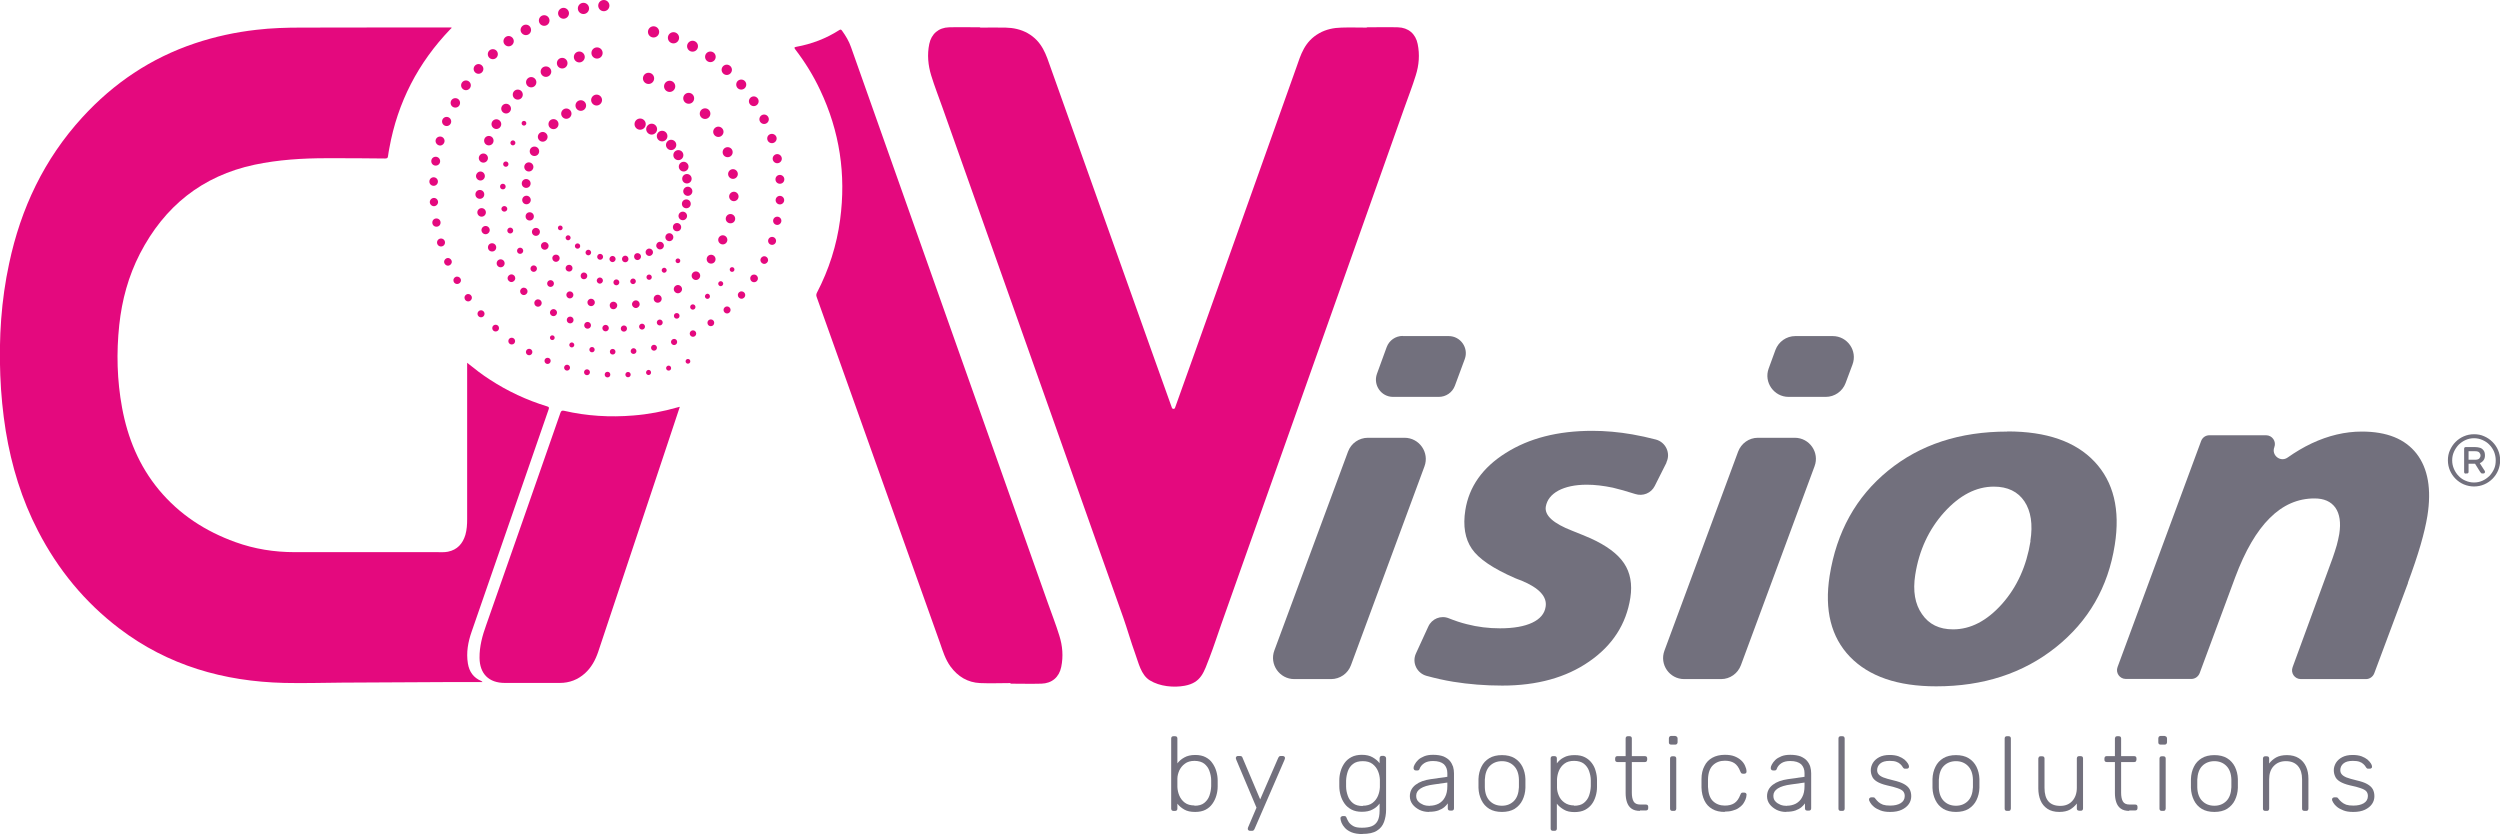 <svg xmlns="http://www.w3.org/2000/svg" id="Camada_2" viewBox="0 0 169.38 56.51"><defs><style>      .cls-1 {        fill: #72707d;      }      .cls-2 {        fill-rule: evenodd;      }      .cls-2, .cls-3 {        fill: #e4097e;      }    </style></defs><g id="Camada_1-2" data-name="Camada_1"><g><path class="cls-3" d="M31.65,24.58c.52.42,1.01.8,1.54,1.14,1.21.79,2.5,1.39,3.87,1.81.13.04.16.07.11.21-1.74,5.02-3.48,10.04-5.22,15.07-.24.69-.37,1.4-.25,2.14.09.56.38.97.91,1.19.02,0,.03.02.08.07-.66,0-1.28,0-1.9,0-2.54.01-5.08.02-7.62.04-1.3.01-2.61.05-3.91.02-4.1-.1-7.88-1.18-11.18-3.69-2.34-1.78-4.15-3.99-5.5-6.6-1.11-2.14-1.8-4.41-2.19-6.78-.2-1.25-.32-2.5-.37-3.76-.1-2.55.06-5.09.6-7.59.79-3.73,2.37-7.07,4.96-9.9,2.12-2.32,4.65-4.02,7.64-5.02,1.35-.45,2.73-.75,4.15-.91,1.01-.12,2.03-.15,3.05-.15,2.34,0,4.67,0,7-.01,1.05,0,2.11,0,3.17,0,.02.06-.05.08-.08.12-2.18,2.27-3.57,4.95-4.13,8.05-.03.18-.07.36-.09.54-.01.14-.07.17-.2.17-1.32-.01-2.63-.03-3.95-.02-1.64,0-3.27.1-4.89.44-3.56.76-6.11,2.82-7.77,6.03-.78,1.52-1.22,3.14-1.4,4.83-.2,1.88-.15,3.75.19,5.6.38,2.06,1.15,3.94,2.5,5.57,1.39,1.67,3.15,2.81,5.18,3.54,1.3.47,2.64.68,4.01.68,3.21,0,6.43,0,9.64,0,.25,0,.5.02.75-.03.63-.13,1-.54,1.18-1.14.1-.35.12-.71.12-1.07v-10.57Z"></path><path class="cls-3" d="M68.47,46.28c-.69,0-1.38.03-2.07,0-.84-.04-1.5-.44-2-1.12-.35-.48-.52-1.04-.71-1.59-2.28-6.39-4.55-12.77-6.83-19.16-.51-1.43-1.02-2.86-1.53-4.29-.04-.11-.03-.19.02-.29.81-1.56,1.34-3.21,1.57-4.95.41-3.06-.03-5.98-1.35-8.77-.46-.98-1.02-1.89-1.68-2.75-.09-.12-.1-.16.07-.19,1.04-.19,2.01-.56,2.9-1.13.09-.06.13-.04.19.04.25.35.47.71.61,1.12,1.96,5.54,3.92,11.07,5.88,16.61,2.48,7.01,4.97,14.02,7.45,21.03.26.74.55,1.47.78,2.22.22.69.28,1.41.13,2.13-.14.69-.63,1.11-1.34,1.13-.7.02-1.4,0-2.1,0v-.02Z"></path><path class="cls-3" d="M46.06,27.56c-.29.87-.57,1.72-.85,2.56-1.56,4.68-3.12,9.36-4.68,14.04-.19.56-.46,1.06-.9,1.46-.48.43-1.05.65-1.7.65-1.24,0-2.49,0-3.73,0-1.08,0-1.7-.62-1.71-1.7-.01-.77.19-1.5.45-2.22,1.68-4.79,3.36-9.58,5.03-14.38.05-.13.1-.17.24-.14,1.55.36,3.12.45,4.7.32,1.02-.08,2.01-.27,2.99-.55.04-.01.08-.02.16-.04"></path><path class="cls-1" d="M92.68,29.66h2.48c1,0,1.7,1,1.35,1.94l-4.98,13.47c-.21.57-.75.94-1.35.94h-2.49c-1,0-1.7-1-1.35-1.94l4.99-13.47c.21-.57.75-.94,1.35-.94"></path><path class="cls-1" d="M95.04,22.77h3.11c.81,0,1.37.81,1.09,1.56l-.67,1.81c-.17.45-.6.75-1.09.75h-3.1c-.8,0-1.36-.8-1.09-1.56l.66-1.81c.17-.46.6-.76,1.09-.76"></path><path class="cls-1" d="M112.91,31.34l-.8,1.59c-.24.48-.8.71-1.32.54-.59-.19-1.1-.33-1.52-.43-.63-.13-1.21-.2-1.76-.2-.8,0-1.44.14-1.93.4-.49.27-.77.63-.85,1.09-.09.59.5,1.13,1.79,1.63.53.21.94.38,1.24.51,1.08.49,1.84,1.05,2.27,1.69.43.64.57,1.42.43,2.34-.28,1.79-1.21,3.23-2.79,4.32-1.57,1.09-3.54,1.63-5.89,1.63-1.16,0-2.27-.09-3.32-.26-.62-.1-1.22-.24-1.81-.4-.65-.18-1-.89-.72-1.51l.84-1.83c.24-.53.85-.78,1.39-.56.4.16.81.3,1.22.4.73.19,1.48.28,2.25.28.92,0,1.65-.13,2.18-.38.53-.25.84-.61.91-1.08.11-.68-.43-1.27-1.63-1.77-.2-.07-.34-.13-.44-.17-1.49-.65-2.47-1.31-2.93-1.99-.46-.67-.61-1.55-.44-2.62.25-1.58,1.16-2.88,2.74-3.87,1.58-1,3.53-1.5,5.86-1.5.88,0,1.78.08,2.71.24.52.09,1.06.21,1.6.35.67.18,1.02.93.71,1.55"></path><path class="cls-1" d="M119.1,29.66h2.5c1,0,1.69,1,1.34,1.93l-4.99,13.48c-.21.56-.74.94-1.34.94h-2.5c-1,0-1.69-.99-1.34-1.93l4.99-13.48c.21-.56.74-.94,1.34-.94M121.65,22.77h2.52c1,0,1.69,1,1.34,1.93l-.47,1.26c-.21.56-.75.93-1.34.93h-2.52c-.99,0-1.69-.99-1.35-1.92l.46-1.26c.21-.56.74-.94,1.35-.94"></path><path class="cls-1" d="M136.01,29.23c2.64,0,4.61.68,5.9,2.05,1.29,1.37,1.75,3.25,1.37,5.64-.45,2.87-1.79,5.18-4,6.94-2.21,1.76-4.91,2.64-8.1,2.64-2.61,0-4.55-.67-5.84-2-1.28-1.33-1.74-3.16-1.38-5.48.47-2.98,1.79-5.36,3.96-7.13,2.17-1.77,4.86-2.65,8.08-2.65M137.56,36.66c.18-1.13.04-2.03-.4-2.69s-1.14-1-2.07-1c-1.2,0-2.32.58-3.37,1.74-1.04,1.16-1.7,2.57-1.96,4.24-.17,1.09-.02,1.98.46,2.66.47.69,1.17,1.03,2.1,1.03,1.19,0,2.29-.57,3.32-1.72,1.02-1.15,1.66-2.57,1.93-4.25"></path><path class="cls-1" d="M163.15,39.49l-2.29,6.13c-.09.23-.31.39-.56.39h-4.41c-.42,0-.71-.41-.56-.81l2.71-7.39c.11-.31.2-.6.28-.87.07-.27.13-.52.17-.76.12-.77.03-1.36-.26-1.78-.3-.42-.77-.63-1.42-.63-1.13,0-2.14.44-3.03,1.33-.89.88-1.67,2.22-2.34,4.01l-2.41,6.5c-.09.23-.31.39-.56.39h-4.44c-.42,0-.71-.42-.56-.81l5.66-15.31c.09-.24.31-.39.56-.39h3.84c.42,0,.71.42.56.81-.21.55.42,1.04.9.7.54-.38,1.08-.7,1.63-.96,1.13-.53,2.26-.8,3.4-.8,1.7,0,2.93.5,3.71,1.5.77,1,1.02,2.4.73,4.22-.09.55-.24,1.2-.46,1.96-.22.76-.51,1.61-.86,2.56"></path><path class="cls-3" d="M96.05,2.98c-.14-.69-.63-1.11-1.34-1.13-.7-.02-1.41,0-2.11,0v.02c-.57,0-1.14-.02-1.71,0-.53.01-1.05.12-1.51.38-1.01.57-1.25,1.47-1.56,2.35-2.28,6.4-4.56,12.8-6.84,19.2-.46,1.28-.91,2.56-1.37,3.83-.03.1-.17.1-.21,0-.46-1.28-.91-2.56-1.37-3.83-2.28-6.4-4.56-12.8-6.84-19.2-.31-.87-.56-1.78-1.56-2.35-.46-.26-.98-.37-1.51-.38-.57-.01-1.14,0-1.71,0v-.02c-.7,0-1.41-.02-2.11,0-.71.02-1.2.45-1.34,1.13-.15.72-.08,1.44.13,2.13.23.75.52,1.48.78,2.22,2.49,7.02,4.98,14.05,7.47,21.07,1.06,3,2.13,6.01,3.19,9.01.52,1.48,1.05,2.97,1.58,4.45.28.8.51,1.62.8,2.42.23.62.39,1.45,1,1.82.67.41,1.61.5,2.36.36,1.13-.21,1.3-.94,1.68-1.91.29-.75.53-1.51.8-2.27.55-1.55,1.1-3.11,1.65-4.66,1.09-3.07,2.18-6.15,3.27-9.22,2.49-7.02,4.98-14.05,7.47-21.07.26-.74.55-1.47.78-2.22.22-.69.28-1.41.13-2.13"></path><path class="cls-2" d="M43.94,4.93c.21,0,.38.17.38.38s-.17.38-.38.38-.38-.17-.38-.38.17-.38.38-.38M45.93,17.51c.09,0,.16.07.16.16s-.07.16-.16.16-.16-.07-.16-.16.07-.16.16-.16M45,18.14c.09,0,.17.08.17.17s-.08.17-.17.17-.17-.08-.17-.17.08-.17.17-.17M43.98,18.6c.1,0,.18.08.18.18s-.08.18-.18.18-.18-.08-.18-.18.08-.18.18-.18M42.89,18.87c.11,0,.19.09.19.19s-.09.19-.19.19-.19-.09-.19-.19.09-.19.19-.19M41.76,18.93c.11,0,.2.09.2.2s-.09.2-.2.2-.2-.09-.2-.2.09-.2.2-.2M40.64,18.8c.12,0,.21.1.21.21s-.1.21-.21.21-.21-.1-.21-.21.1-.21.21-.21M39.56,18.46c.12,0,.23.1.23.23s-.1.23-.23.23-.22-.1-.22-.23.1-.23.22-.23M38.56,17.94c.13,0,.23.1.23.23s-.1.23-.23.23-.24-.1-.24-.23.11-.23.24-.23M37.67,17.25c.14,0,.25.11.25.24s-.11.25-.25.25-.25-.11-.25-.25.11-.24.25-.24M36.91,16.4c.14,0,.26.12.26.26s-.11.26-.26.26-.26-.11-.26-.26.11-.26.26-.26M36.31,15.44c.15,0,.27.12.27.27s-.12.27-.27.27-.27-.12-.27-.27.12-.27.27-.27M35.89,14.38c.15,0,.28.12.28.28s-.12.28-.28.28-.28-.12-.28-.28.12-.28.28-.28M35.67,13.26c.16,0,.29.13.29.29s-.13.29-.29.29-.29-.13-.29-.29.13-.29.29-.29M35.65,12.13c.16,0,.3.13.3.3s-.13.3-.3.3-.3-.13-.3-.3.13-.3.3-.3M35.83,11c.17,0,.31.14.31.31s-.14.31-.31.31-.31-.14-.31-.31.14-.31.31-.31M36.21,9.93c.18,0,.32.14.32.32s-.14.32-.32.32-.32-.14-.32-.32.14-.32.32-.32M36.77,8.94c.18,0,.33.15.33.33s-.15.33-.33.33-.33-.15-.33-.33.15-.33.33-.33M37.5,8.07c.19,0,.34.15.34.34s-.15.34-.34.34-.34-.15-.34-.34.15-.34.34-.34M38.37,7.35c.19,0,.35.16.35.35s-.16.35-.35.35-.35-.16-.35-.35.16-.35.35-.35M39.35,6.79c.2,0,.36.16.36.36s-.16.36-.36.36-.36-.16-.36-.36.16-.36.36-.36M40.42,6.41c.21,0,.37.17.37.37s-.17.37-.37.37-.37-.17-.37-.37.17-.37.37-.37M37.96,15.28c.09,0,.16.07.16.16s-.07.16-.16.16-.16-.07-.16-.16.07-.16.16-.16M38.49,15.94c.1,0,.17.08.17.17s-.08.17-.17.17-.17-.08-.17-.17.08-.17.17-.17M39.13,16.49c.1,0,.18.08.18.18s-.08.18-.18.18-.18-.08-.18-.18.08-.18.18-.18M39.86,16.92c.11,0,.19.09.19.19s-.09.19-.19.19-.19-.09-.19-.19.09-.19.19-.19M40.66,17.2c.11,0,.2.09.2.2s-.09.2-.2.2-.2-.09-.2-.2.09-.2.2-.2M41.5,17.34c.12,0,.21.1.21.21s-.1.21-.21.21-.21-.1-.21-.21.1-.21.21-.21M42.36,17.32c.12,0,.22.1.22.23s-.1.22-.22.22-.22-.1-.22-.22.1-.23.22-.23M43.19,17.15c.13,0,.24.1.24.23s-.11.24-.24.24-.23-.1-.23-.24.1-.23.23-.23M43.99,16.84c.14,0,.25.11.25.25s-.11.25-.25.25-.25-.11-.25-.25.11-.25.25-.25M44.72,16.38c.14,0,.26.11.26.26s-.12.26-.26.26-.26-.12-.26-.26.11-.26.26-.26M45.35,15.8c.15,0,.27.12.27.27s-.12.27-.27.27-.27-.12-.27-.27.12-.27.27-.27M45.87,15.11c.15,0,.28.12.28.28s-.12.28-.28.28-.28-.12-.28-.28.12-.28.28-.28M46.26,14.34c.16,0,.29.13.29.29s-.13.29-.29.29-.29-.13-.29-.29.13-.29.29-.29M46.5,13.51c.17,0,.3.13.3.3s-.13.3-.3.3-.3-.13-.3-.3.13-.3.3-.3M46.6,12.65c.17,0,.31.14.31.31s-.14.31-.31.31-.31-.14-.31-.31.14-.31.31-.31M46.54,11.79c.18,0,.32.14.32.32s-.14.32-.32.32-.32-.14-.32-.32.14-.32.32-.32M46.32,10.96c.18,0,.33.15.33.33s-.15.33-.33.33-.33-.15-.33-.33.15-.33.33-.33M45.96,10.17c.19,0,.34.15.34.34s-.15.34-.34.34-.34-.15-.34-.34.15-.34.34-.34M45.47,9.47c.2,0,.35.16.35.35s-.16.35-.35.35-.35-.16-.35-.35.16-.35.35-.35M44.86,8.86c.2,0,.36.16.36.36s-.16.36-.36.36-.36-.16-.36-.36.16-.36.36-.36M44.15,8.38c.21,0,.37.17.37.37s-.17.37-.37.37-.37-.17-.37-.37.17-.37.37-.37M43.37,8.03c.21,0,.38.17.38.38s-.17.38-.38.38-.38-.17-.38-.38.17-.38.38-.38M46.61,24.32c.09,0,.16.07.16.16s-.07.16-.16.16-.16-.07-.16-.16.07-.16.16-.16M45.3,24.77c.09,0,.17.07.17.17s-.07.17-.17.17-.17-.08-.17-.17.08-.17.17-.17M43.94,25.06c.1,0,.17.08.17.18s-.08.17-.17.17-.17-.08-.17-.17.08-.18.17-.18M42.55,25.2c.1,0,.18.08.18.18s-.08.18-.18.18-.18-.08-.18-.18.08-.18.18-.18M41.16,25.19c.11,0,.19.08.19.19s-.08.19-.19.19-.19-.08-.19-.19.08-.19.19-.19M39.77,25.02c.11,0,.2.09.2.2s-.09.2-.2.2-.2-.09-.2-.2.09-.2.2-.2M38.42,24.71c.11,0,.2.09.2.2s-.09.2-.2.2-.2-.09-.2-.2.09-.2.2-.2M37.1,24.24c.12,0,.21.09.21.21s-.1.21-.21.21-.21-.09-.21-.21.09-.21.21-.21M35.85,23.63c.12,0,.22.1.22.22s-.1.22-.22.22-.22-.1-.22-.22.1-.22.22-.22M34.67,22.88c.12,0,.23.1.23.23s-.1.23-.23.23-.23-.1-.23-.23.1-.23.23-.23M33.58,22c.13,0,.23.1.23.23s-.1.23-.23.23-.23-.1-.23-.23.1-.23.23-.23M32.59,21.02c.13,0,.24.11.24.24s-.11.24-.24.24-.24-.11-.24-.24.11-.24.24-.24M31.72,19.92c.14,0,.25.11.25.25s-.11.25-.25.25-.25-.11-.25-.25.11-.25.25-.25M30.97,18.74c.14,0,.26.11.26.25s-.11.25-.26.25-.25-.11-.25-.25.11-.25.25-.25M30.35,17.48c.14,0,.26.12.26.26s-.12.26-.26.26-.26-.12-.26-.26.12-.26.26-.26M29.88,16.16c.15,0,.27.12.27.27s-.12.27-.27.27-.27-.12-.27-.27.12-.27.27-.27M29.57,14.8c.15,0,.28.12.28.28s-.12.28-.28.28-.28-.12-.28-.28.12-.28.28-.28M29.4,13.41c.16,0,.28.13.28.28s-.13.28-.28.28-.28-.13-.28-.28.13-.28.28-.28M29.38,12.01c.16,0,.29.13.29.29s-.13.29-.29.29-.29-.13-.29-.29.13-.29.29-.29M29.52,10.62c.16,0,.3.13.3.3s-.13.3-.3.3-.3-.13-.3-.3.13-.3.3-.3M29.82,9.25c.17,0,.3.14.3.3s-.14.31-.3.31-.31-.14-.31-.31.14-.3.31-.3M30.26,7.92c.17,0,.31.14.31.31s-.14.31-.31.31-.31-.14-.31-.31.14-.31.31-.31M30.85,6.65c.18,0,.32.14.32.32s-.14.32-.32.32-.32-.14-.32-.32.14-.32.32-.32M31.57,5.45c.18,0,.33.15.33.33s-.15.33-.33.33-.33-.15-.33-.33.15-.33.33-.33M32.42,4.34c.18,0,.33.15.33.33s-.15.33-.33.33-.33-.15-.33-.33.15-.33.33-.33M33.39,3.33c.19,0,.34.15.34.34s-.15.34-.34.34-.34-.15-.34-.34.15-.34.34-.34M34.46,2.44c.19,0,.35.16.35.35s-.16.35-.35.35-.35-.16-.35-.35.16-.35.35-.35M35.63,1.67c.2,0,.35.16.35.36s-.16.35-.35.35-.36-.16-.36-.35.16-.36.36-.36M36.87,1.03c.2,0,.36.16.36.36s-.16.36-.36.36-.36-.16-.36-.36.16-.36.36-.36M38.18.53c.2,0,.37.17.37.37s-.17.37-.37.37-.37-.17-.37-.37.17-.37.37-.37M39.53.19c.21,0,.38.17.38.38s-.17.38-.38.38-.38-.17-.38-.38.17-.38.38-.38M40.91,0c.21,0,.38.17.38.38s-.17.38-.38.38-.38-.17-.38-.38.17-.38.38-.38M37.42,22.72c.09,0,.16.07.16.16s-.07.16-.16.16-.16-.07-.16-.16.07-.16.16-.16M38.74,23.2c.09,0,.17.08.17.17s-.08.17-.17.17-.17-.08-.17-.17.08-.17.17-.17M40.11,23.51c.1,0,.18.08.18.18s-.08.18-.18.18-.18-.08-.18-.18.08-.18.18-.18M41.51,23.64c.1,0,.19.08.19.19s-.08.19-.19.19-.19-.08-.19-.19.08-.19.19-.19M42.92,23.59c.11,0,.2.09.2.2s-.09.19-.2.19-.19-.09-.19-.19.09-.2.19-.2M44.31,23.36c.11,0,.2.09.2.2s-.09.2-.2.2-.2-.09-.2-.2.09-.2.2-.2M45.67,22.96c.12,0,.21.09.21.21s-.1.21-.21.21-.21-.1-.21-.21.1-.21.21-.21M46.95,22.38c.12,0,.22.1.22.22s-.1.22-.22.22-.22-.1-.22-.22.1-.22.22-.22M48.16,21.64c.13,0,.23.1.23.23s-.1.23-.23.23-.23-.1-.23-.23.1-.23.23-.23M49.26,20.76c.13,0,.24.11.24.24s-.11.24-.24.24-.24-.11-.24-.24.11-.24.24-.24M50.24,19.74c.14,0,.25.11.25.25s-.11.25-.25.25-.25-.11-.25-.25.11-.25.25-.25M51.09,18.6c.14,0,.26.11.26.26s-.11.26-.26.26-.26-.11-.26-.26.11-.26.26-.26M51.78,17.36c.15,0,.26.12.26.26s-.12.26-.26.26-.26-.12-.26-.26.12-.26.26-.26M52.31,16.05c.15,0,.27.12.27.27s-.12.27-.27.27-.27-.12-.27-.27.12-.27.27-.27M52.66,14.68c.16,0,.28.13.28.28s-.13.28-.28.28-.28-.12-.28-.28.13-.28.28-.28M52.84,13.27c.16,0,.29.13.29.29s-.13.29-.29.29-.29-.13-.29-.29.13-.29.29-.29M52.84,11.85c.16,0,.3.13.3.3s-.13.3-.3.3-.3-.13-.3-.3.13-.3.3-.3M52.66,10.44c.17,0,.31.14.31.31s-.14.31-.31.31-.31-.14-.31-.31.14-.31.31-.31M52.3,9.07c.17,0,.32.14.32.31s-.14.32-.32.32-.32-.14-.32-.32.14-.31.32-.31M51.77,7.76c.18,0,.32.15.32.32s-.14.32-.32.32-.32-.15-.32-.32.14-.32.32-.32M51.07,6.53c.18,0,.33.15.33.33s-.15.33-.33.33-.33-.15-.33-.33.15-.33.33-.33M50.22,5.39c.19,0,.34.15.34.34s-.15.34-.34.34-.34-.15-.34-.34.15-.34.34-.34M49.24,4.38c.19,0,.35.16.35.35s-.16.35-.35.35-.35-.16-.35-.35.16-.35.35-.35M48.13,3.49c.2,0,.36.16.36.36s-.16.36-.36.36-.36-.16-.36-.36.16-.36.36-.36M46.92,2.76c.2,0,.37.16.37.37s-.16.37-.37.37-.37-.17-.37-.37.17-.37.37-.37M45.63,2.18c.21,0,.38.17.38.38s-.17.38-.38.38-.38-.17-.38-.38.17-.38.38-.38M44.28,1.78c.21,0,.38.17.38.38s-.17.38-.38.38-.38-.17-.38-.38.17-.38.38-.38M49.6,18.1c.09,0,.16.07.16.16s-.07.16-.16.16-.16-.07-.16-.16.07-.16.16-.16M48.83,19.05c.09,0,.17.08.17.17s-.08.17-.17.17-.17-.08-.17-.17.08-.17.17-.17M47.93,19.9c.1,0,.17.08.17.18s-.08.17-.17.17-.17-.08-.17-.17.08-.18.17-.18M46.94,20.62c.1,0,.18.08.18.18s-.08.18-.18.18-.18-.08-.18-.18.08-.18.18-.18M45.85,21.21c.11,0,.19.08.19.19s-.08.19-.19.19-.19-.08-.19-.19.08-.19.19-.19M44.7,21.65c.11,0,.2.09.2.2s-.09.2-.2.2-.2-.09-.2-.2.09-.2.2-.2M43.5,21.93c.11,0,.2.09.2.2s-.09.2-.2.2-.2-.09-.2-.2.09-.2.2-.2M42.27,22.05c.12,0,.21.09.21.21s-.09.21-.21.21-.21-.09-.21-.21.1-.21.21-.21M41.03,22.01c.12,0,.22.1.22.22s-.1.22-.22.22-.22-.1-.22-.22.1-.22.22-.22M39.81,21.81c.12,0,.23.1.23.23s-.1.23-.23.23-.23-.1-.23-.23.1-.23.23-.23M38.63,21.45c.13,0,.23.1.23.23s-.1.23-.23.23-.23-.1-.23-.23.1-.23.23-.23M37.5,20.94c.13,0,.24.11.24.24s-.11.24-.24.24-.24-.11-.24-.24.11-.24.24-.24M36.45,20.28c.14,0,.25.11.25.25s-.11.25-.25.25-.25-.11-.25-.25.11-.25.25-.25M35.49,19.49c.14,0,.25.11.25.25s-.11.25-.25.25-.25-.11-.25-.25.11-.25.25-.25M34.65,18.59c.15,0,.26.12.26.26s-.12.26-.26.26-.26-.12-.26-.26.12-.26.26-.26M33.92,17.57c.15,0,.27.12.27.27s-.12.27-.27.27-.27-.12-.27-.27.12-.27.27-.27M33.34,16.48c.15,0,.28.12.28.28s-.12.28-.28.28-.28-.12-.28-.28.12-.28.28-.28M32.9,15.31c.16,0,.28.13.28.28s-.13.28-.28.28-.28-.13-.28-.28.13-.28.28-.28M32.63,14.1c.16,0,.29.13.29.29s-.13.29-.29.29-.29-.13-.29-.29.13-.29.29-.29M32.51,12.87c.17,0,.3.13.3.3s-.13.3-.3.3-.3-.13-.3-.3.13-.3.3-.3M32.55,11.62c.17,0,.3.14.3.31s-.14.3-.3.3-.3-.14-.3-.3.14-.31.3-.31M32.75,10.4c.17,0,.31.14.31.31s-.14.31-.31.31-.31-.14-.31-.31.14-.31.31-.31M33.12,9.21c.18,0,.32.14.32.32s-.14.32-.32.32-.32-.14-.32-.32.14-.32.32-.32M33.63,8.08c.18,0,.33.15.33.33s-.15.33-.33.33-.33-.15-.33-.33.15-.33.33-.33M34.29,7.03c.18,0,.33.15.33.33s-.15.33-.33.33-.33-.15-.33-.33.15-.33.33-.33M35.08,6.07c.19,0,.34.15.34.34s-.15.34-.34.34-.34-.15-.34-.34.15-.34.34-.34M35.99,5.22c.19,0,.35.16.35.35s-.15.35-.35.35-.35-.16-.35-.35.16-.35.35-.35M36.99,4.5c.2,0,.36.16.36.35s-.16.36-.36.36-.36-.16-.36-.36.16-.35.36-.35M38.09,3.92c.2,0,.36.16.36.36s-.16.36-.36.36-.36-.16-.36-.36.16-.36.36-.36M39.25,3.49c.2,0,.37.17.37.37s-.17.37-.37.37-.37-.16-.37-.37.17-.37.37-.37M40.45,3.21c.21,0,.38.17.38.38s-.17.38-.38.38-.38-.17-.38-.38.17-.38.38-.38M35.5,8.19c.09,0,.16.07.16.16s-.07.16-.16.16-.16-.07-.16-.16.07-.16.16-.16M34.75,9.51c.09,0,.17.08.17.17s-.08.17-.17.17-.17-.08-.17-.17.08-.17.17-.17M34.27,10.94c.1,0,.18.08.18.18s-.08.18-.18.18-.18-.08-.18-.18.08-.18.18-.18M34.07,12.45c.1,0,.19.08.19.19s-.08.19-.19.19-.19-.08-.19-.19.08-.19.19-.19M34.17,13.96c.11,0,.2.09.2.19s-.09.19-.2.19-.2-.09-.2-.19.09-.19.2-.19M34.57,15.42c.11,0,.2.09.2.2s-.09.2-.2.2-.2-.09-.2-.2.09-.2.2-.2M35.24,16.78c.12,0,.21.1.21.21s-.09.21-.21.21-.21-.09-.21-.21.1-.21.21-.21M36.16,17.98c.12,0,.22.1.22.22s-.1.22-.22.22-.22-.1-.22-.22.1-.22.22-.22M37.3,18.98c.13,0,.23.1.23.23s-.1.23-.23.23-.23-.1-.23-.23.1-.23.23-.23M38.61,19.74c.13,0,.24.11.24.24s-.11.24-.24.24-.24-.11-.24-.24.11-.24.24-.24M40.05,20.24c.14,0,.25.11.25.25s-.11.25-.25.25-.25-.11-.25-.25.11-.25.25-.25M41.56,20.44c.14,0,.26.11.26.25s-.11.26-.26.26-.25-.11-.25-.26.11-.25.25-.25M43.08,20.35c.15,0,.26.12.26.26s-.12.26-.26.26-.26-.12-.26-.26.12-.26.26-.26M44.56,19.97c.15,0,.27.12.27.27s-.12.27-.27.27-.27-.12-.27-.27.12-.27.27-.27M45.93,19.31c.15,0,.28.13.28.28s-.13.28-.28.28-.28-.13-.28-.28.13-.28.28-.28M47.15,18.39c.16,0,.29.13.29.29s-.13.29-.29.29-.29-.13-.29-.29.13-.29.29-.29M48.18,17.26c.16,0,.3.13.3.3s-.13.3-.3.3-.3-.13-.3-.3.13-.3.3-.3M48.97,15.94c.17,0,.31.14.31.31s-.14.31-.31.31-.31-.14-.31-.31.14-.31.31-.31M49.49,14.5c.17,0,.32.14.32.32s-.14.31-.32.31-.32-.14-.32-.31.14-.32.32-.32M49.72,12.99c.18,0,.32.15.32.32s-.14.32-.32.32-.32-.15-.32-.32.15-.32.32-.32M49.66,11.46c.18,0,.33.15.33.33s-.15.33-.33.33-.33-.15-.33-.33.15-.33.33-.33M49.3,9.97c.19,0,.34.15.34.34s-.15.34-.34.34-.34-.15-.34-.34.15-.34.34-.34M48.67,8.58c.19,0,.35.16.35.35s-.16.35-.35.35-.35-.16-.35-.35.16-.35.35-.35M47.77,7.34c.2,0,.36.16.36.36s-.16.36-.36.36-.36-.16-.36-.36.16-.36.36-.36M46.66,6.29c.2,0,.37.16.37.37s-.16.37-.37.37-.37-.17-.37-.37.16-.37.37-.37M45.37,5.47c.21,0,.38.17.38.38s-.17.38-.38.38-.38-.17-.38-.38.17-.38.38-.38"></path><path class="cls-1" d="M80.97,55.01c-.3,0-.54-.05-.73-.16-.19-.11-.35-.24-.47-.4v.34s-.01.09-.04.11c-.03.03-.07.04-.11.04h-.12s-.09-.01-.11-.04-.04-.07-.04-.11v-4.76s.01-.09.04-.11c.03-.03.07-.04.11-.04h.12s.09.01.11.04c.03.03.04.07.04.11v1.69c.12-.16.27-.29.47-.4.19-.11.44-.17.73-.17s.52.05.71.15c.19.1.35.23.46.4.12.17.21.35.27.56.06.21.09.41.09.62,0,.07,0,.14,0,.2s0,.13,0,.2c0,.21-.03.42-.09.62-.06.21-.15.39-.27.56s-.27.3-.46.4c-.19.1-.43.15-.71.15M80.93,54.59c.28,0,.5-.06.66-.19s.28-.29.35-.49c.07-.2.11-.41.12-.64,0-.13,0-.27,0-.4,0-.23-.05-.44-.12-.64-.07-.2-.19-.36-.35-.49-.16-.12-.38-.19-.66-.19-.26,0-.48.06-.65.19-.17.12-.29.28-.38.46-.08.19-.13.37-.13.56,0,.07,0,.16,0,.28s0,.21,0,.28c.01.2.05.39.13.58.08.19.2.35.37.48.17.13.39.19.66.19"></path><path class="cls-1" d="M84.68,56.29s-.07-.01-.1-.04c-.03-.03-.04-.06-.04-.1,0-.02,0-.04.01-.06,0-.02.02-.05.03-.08l.55-1.29-1.36-3.22c-.03-.07-.04-.12-.04-.14,0-.04.01-.07.04-.1.03-.03.06-.04.1-.04h.15s.09.01.11.03c.03.02.04.05.05.08l1.2,2.83,1.23-2.83s.03-.05.06-.08c.02-.02.06-.03.11-.03h.14s.07.01.1.04c.03.03.04.06.04.1,0,.02-.01.07-.04.14l-2.03,4.68s-.03.05-.06.08c-.02.02-.06.03-.11.03h-.14Z"></path><path class="cls-1" d="M92.32,56.51c-.3,0-.55-.04-.75-.12-.19-.08-.34-.18-.45-.3-.11-.12-.18-.23-.23-.35-.04-.12-.07-.21-.07-.28,0-.05,0-.09.04-.12.03-.03.07-.05.11-.05h.1s.07,0,.1.02c.03.02.05.06.07.12.03.08.08.17.14.27.07.1.17.19.31.27.14.08.33.11.58.11.26,0,.48-.03.66-.1.18-.07.31-.19.4-.35s.14-.4.14-.7v-.49c-.12.16-.27.3-.47.4-.19.11-.44.16-.73.16-.28,0-.51-.05-.7-.15s-.35-.23-.47-.4-.21-.35-.27-.56c-.06-.21-.09-.41-.09-.62,0-.13,0-.27,0-.4,0-.21.03-.42.09-.62.06-.21.15-.39.27-.56.12-.17.28-.3.47-.4.19-.1.43-.15.7-.15.3,0,.54.06.73.17.19.11.35.24.47.4v-.33s.01-.09.04-.12c.03-.03.07-.05.11-.05h.12s.09.02.12.05c.03.03.05.07.05.12v3.48c0,.31-.05.58-.14.83-.09.25-.25.45-.48.59-.23.15-.56.22-.98.22M92.33,54.59c.27,0,.49-.06.66-.19.17-.13.29-.29.37-.48.08-.19.12-.39.13-.58,0-.07,0-.16,0-.26s0-.19,0-.26c-.01-.2-.05-.39-.13-.58-.08-.19-.2-.35-.37-.48-.17-.13-.39-.19-.66-.19s-.5.06-.66.19c-.16.12-.28.29-.35.49-.07.2-.11.41-.12.64,0,.13,0,.27,0,.4,0,.23.05.44.12.64.07.2.19.36.35.49s.39.19.66.19"></path><path class="cls-1" d="M96.8,55.01c-.23,0-.44-.05-.63-.14-.19-.1-.35-.22-.47-.38-.12-.16-.18-.34-.18-.54,0-.32.13-.58.39-.78.26-.2.6-.32,1.02-.38l1.13-.16v-.25c0-.25-.08-.45-.23-.6-.16-.14-.4-.22-.74-.22-.25,0-.45.05-.6.15-.15.1-.26.23-.31.38-.02.07-.07.11-.14.11h-.11c-.06,0-.1-.02-.12-.05-.02-.03-.04-.07-.04-.11,0-.07.02-.15.08-.25.05-.1.13-.2.23-.3.1-.1.24-.18.41-.25.17-.07.37-.1.61-.1.28,0,.51.04.7.11.18.08.33.18.43.3s.17.26.22.4c.04.15.06.29.06.44v2.38s-.01.09-.04.11c-.03.03-.07.04-.11.04h-.12s-.09-.01-.11-.04c-.03-.03-.04-.07-.04-.11v-.34c-.06.09-.14.17-.24.26-.11.09-.24.16-.4.22-.17.06-.37.09-.62.09M96.87,54.59c.22,0,.42-.05.6-.14.18-.1.33-.24.43-.44.11-.2.16-.45.16-.75v-.24l-.92.13c-.39.05-.69.14-.89.27-.2.13-.3.29-.3.49,0,.16.04.29.14.39.09.1.21.17.35.23.14.05.29.07.43.07"></path><path class="cls-1" d="M101.76,55.01c-.34,0-.63-.07-.86-.21-.23-.14-.41-.34-.53-.59-.12-.25-.19-.52-.2-.83,0-.07,0-.17,0-.3s0-.23,0-.3c.01-.31.08-.59.2-.83.12-.25.3-.44.53-.58.23-.14.52-.21.86-.21s.63.07.86.21c.23.14.41.34.53.58.12.25.19.52.2.83,0,.07,0,.17,0,.3s0,.23,0,.3c-.01.31-.08.58-.2.83-.12.25-.3.44-.53.59-.23.14-.52.21-.86.21M101.76,54.59c.33,0,.6-.11.81-.32.21-.21.32-.52.34-.93,0-.07,0-.16,0-.26s0-.19,0-.26c-.01-.41-.13-.72-.34-.93-.21-.21-.48-.32-.81-.32s-.61.11-.82.32c-.21.21-.32.52-.34.93,0,.07,0,.16,0,.26s0,.19,0,.26c.01.41.13.72.34.93.21.21.48.32.82.32"></path><path class="cls-1" d="M105.21,56.29s-.09-.01-.11-.04c-.03-.03-.04-.07-.04-.11v-4.76s.01-.09.04-.11c.03-.03.07-.04.11-.04h.12s.09.01.11.04c.03.03.04.07.04.11v.34c.12-.16.27-.3.47-.4.19-.11.44-.16.73-.16s.52.05.71.15c.19.1.34.23.46.39s.21.34.26.54c.06.2.09.41.09.61,0,.07,0,.15,0,.24s0,.16,0,.24c0,.21-.03.41-.09.61-.06.2-.14.38-.26.54-.12.16-.27.29-.46.39-.19.1-.43.15-.71.15-.3,0-.54-.05-.73-.17-.19-.11-.35-.24-.47-.4v1.69s-.01.09-.04.11c-.03.03-.07.04-.11.04h-.12ZM106.65,54.59c.28,0,.5-.06.66-.19s.28-.29.35-.49c.07-.2.11-.41.12-.64,0-.13,0-.27,0-.4,0-.23-.05-.44-.12-.64-.07-.2-.19-.36-.35-.49-.16-.12-.38-.19-.66-.19s-.49.06-.66.19c-.17.13-.29.29-.37.48-.08.19-.12.39-.13.58,0,.07,0,.16,0,.28s0,.21,0,.28c0,.19.05.38.13.56.08.19.21.34.38.46s.39.19.65.19"></path><path class="cls-1" d="M111.12,54.94c-.25,0-.44-.05-.59-.16-.14-.1-.24-.25-.3-.43-.06-.18-.09-.38-.09-.61v-2.11h-.56s-.09-.01-.11-.04c-.03-.03-.04-.07-.04-.11v-.1s.01-.08.04-.11c.03-.03.07-.04.11-.04h.56v-1.2s.01-.09.04-.11c.03-.03.07-.04.11-.04h.12s.09.01.11.04c.03.03.04.07.04.11v1.2h.89s.09.01.11.04c.03.03.04.07.04.11v.1s-.02.09-.04.11c-.03.03-.07.04-.11.04h-.89v2.08c0,.25.04.45.12.59s.23.21.45.21h.39s.09.01.11.04c.03.03.04.07.04.11v.1s-.01.08-.04.11c-.03.03-.07.04-.11.04h-.42Z"></path><path class="cls-1" d="M113.22,50.45s-.08-.01-.11-.04c-.03-.03-.04-.07-.04-.11v-.27s.01-.09.04-.12c.03-.03.07-.05.11-.05h.27s.09.02.12.05c.03.03.05.07.05.12v.27s-.02.09-.05.11c-.03.03-.07.04-.12.04h-.27ZM113.3,54.94s-.09-.01-.11-.04c-.03-.03-.04-.07-.04-.11v-3.4s.01-.08.04-.11c.03-.03.07-.04.11-.04h.12s.09.01.11.04c.03.03.04.07.04.11v3.4s-.01.08-.04.11c-.03.03-.07.04-.11.04h-.12Z"></path><path class="cls-1" d="M116.86,55.01c-.33,0-.62-.06-.85-.2-.23-.13-.41-.32-.53-.57-.12-.25-.19-.54-.2-.88,0-.07,0-.17,0-.29s0-.21,0-.29c0-.34.07-.64.2-.88.12-.25.3-.43.53-.56.23-.13.52-.2.85-.2.25,0,.47.03.65.1.18.07.33.16.45.27.12.11.21.23.27.37.06.13.1.26.1.39,0,.05-.01.09-.04.11-.03.03-.07.04-.11.04h-.1s-.08-.01-.1-.03c-.02-.02-.04-.06-.07-.12-.1-.27-.24-.46-.41-.57-.17-.11-.39-.16-.64-.16-.32,0-.59.1-.8.3-.21.2-.33.52-.34.97,0,.17,0,.33,0,.5.02.45.13.77.34.97.21.2.48.3.8.3.25,0,.47-.05.64-.16.17-.11.31-.3.41-.57.02-.06.05-.1.07-.12.02-.02.05-.03.1-.03h.1s.08.01.11.04c.03.03.05.07.04.12,0,.1-.03.21-.07.31-.04.1-.1.21-.17.31-.08.1-.18.19-.29.26-.11.08-.25.14-.41.18-.16.05-.34.07-.54.07"></path><path class="cls-1" d="M121,55.01c-.23,0-.44-.05-.63-.14-.19-.1-.35-.22-.47-.38-.12-.16-.18-.34-.18-.54,0-.32.13-.58.39-.78.26-.2.6-.32,1.02-.38l1.13-.16v-.25c0-.25-.08-.45-.23-.6-.16-.14-.4-.22-.74-.22-.25,0-.45.05-.6.15-.15.1-.26.23-.31.38-.02.07-.07.11-.14.11h-.11c-.06,0-.1-.02-.12-.05-.02-.03-.04-.07-.04-.11,0-.07.02-.15.08-.25.05-.1.13-.2.23-.3.1-.1.24-.18.41-.25.17-.07.37-.1.61-.1.28,0,.51.04.7.11.18.08.33.18.43.3.1.12.18.26.22.4.04.15.06.29.06.44v2.38s-.01.09-.04.11c-.03.03-.07.04-.11.04h-.12s-.09-.01-.11-.04c-.03-.03-.04-.07-.04-.11v-.34c-.06.09-.14.17-.24.26-.11.09-.24.16-.4.22-.17.06-.37.09-.62.09M121.07,54.59c.22,0,.42-.05.6-.14.18-.1.33-.24.43-.44.11-.2.16-.45.16-.75v-.24l-.92.13c-.39.05-.69.14-.89.27-.2.13-.3.29-.3.49,0,.16.04.29.14.39.09.1.21.17.35.23.14.05.28.07.43.07"></path><path class="cls-1" d="M124.71,54.94s-.09-.01-.11-.04c-.03-.03-.04-.07-.04-.11v-4.76s.01-.09.04-.11c.03-.03.07-.04.11-.04h.12s.09.01.11.04.04.07.04.11v4.76s-.01.08-.04.11c-.03.03-.07.04-.11.04h-.12Z"></path><path class="cls-1" d="M128.05,55.01c-.25,0-.46-.03-.64-.1-.18-.07-.33-.15-.44-.24-.11-.09-.2-.19-.25-.28-.05-.09-.09-.16-.09-.21,0-.05.01-.09.05-.12.04-.03.07-.04.11-.04h.11s.05,0,.08.01c.02.01.05.04.08.08.06.08.13.16.21.23.08.07.18.13.31.18.13.04.28.06.48.06.29,0,.52-.05.71-.16.18-.11.28-.27.28-.49,0-.13-.04-.24-.11-.32-.07-.08-.2-.15-.38-.21-.18-.06-.41-.13-.71-.19-.3-.07-.53-.16-.69-.26-.16-.1-.27-.22-.32-.35-.06-.13-.09-.27-.09-.42,0-.17.05-.33.14-.49.1-.16.24-.29.43-.39.19-.1.42-.15.71-.15.23,0,.43.03.6.09.16.06.3.14.4.22.1.09.18.18.23.26.05.08.08.15.08.21,0,.05-.01.08-.04.11-.03.03-.07.04-.12.04h-.11s-.07,0-.09-.03c-.02-.02-.05-.04-.06-.07-.05-.08-.1-.15-.17-.21-.07-.07-.16-.12-.27-.16s-.26-.06-.45-.06c-.29,0-.5.06-.64.18-.14.12-.21.27-.21.45,0,.1.03.2.09.27.06.08.16.15.32.22.16.06.39.13.69.2.3.07.54.15.72.25.18.1.3.21.38.35.07.13.11.29.11.47,0,.19-.05.37-.16.53-.11.16-.27.29-.48.39-.21.1-.47.15-.78.15"></path><path class="cls-1" d="M132.52,55.01c-.34,0-.63-.07-.86-.21-.23-.14-.41-.34-.53-.59-.12-.25-.19-.52-.2-.83,0-.07,0-.17,0-.3s0-.23,0-.3c.01-.31.08-.59.2-.83.12-.25.3-.44.53-.58.23-.14.52-.21.86-.21s.63.07.86.21c.23.14.41.34.53.58.12.25.19.52.2.83,0,.07,0,.17,0,.3s0,.23,0,.3c-.01.31-.08.58-.2.83-.12.25-.3.44-.53.59-.23.14-.52.21-.86.21M132.52,54.59c.33,0,.6-.11.81-.32.21-.21.32-.52.34-.93,0-.07,0-.16,0-.26s0-.19,0-.26c-.01-.41-.13-.72-.34-.93-.21-.21-.48-.32-.81-.32s-.61.11-.82.32c-.21.21-.32.52-.34.93,0,.07,0,.16,0,.26s0,.19,0,.26c.01.41.13.72.34.93.21.21.48.32.82.32"></path><path class="cls-1" d="M135.97,54.94s-.09-.01-.11-.04c-.03-.03-.04-.07-.04-.11v-4.76s.01-.09.04-.11c.03-.03.07-.04.11-.04h.12s.09.01.11.04c.03.03.04.07.04.11v4.76s-.02.08-.04.11c-.03.03-.07.04-.11.04h-.12Z"></path><path class="cls-1" d="M139.52,55.01c-.32,0-.59-.07-.8-.21-.21-.14-.37-.33-.47-.57-.1-.24-.15-.52-.15-.81v-2.03s.02-.08.04-.11c.03-.03.07-.04.11-.04h.12s.09.01.11.04c.03.03.04.07.04.11v1.99c0,.81.35,1.22,1.07,1.22.34,0,.61-.11.81-.33.2-.22.31-.52.31-.9v-1.99s.01-.08.04-.11c.03-.03.07-.04.11-.04h.12s.09.01.11.04c.03.03.04.07.04.11v3.4s-.01.09-.04.11c-.03.03-.07.04-.11.04h-.12s-.09-.02-.11-.04c-.03-.03-.04-.07-.04-.11v-.34c-.13.17-.28.3-.46.41-.18.1-.42.16-.73.16"></path><path class="cls-1" d="M144.27,54.94c-.25,0-.44-.05-.59-.16-.14-.1-.24-.25-.3-.43-.06-.18-.09-.38-.09-.61v-2.11h-.56s-.09-.01-.11-.04c-.03-.03-.04-.07-.04-.11v-.1s.01-.08.04-.11c.03-.03.07-.04.11-.04h.56v-1.2s.02-.09.04-.11.07-.04.11-.04h.12s.09.01.11.04c.03.03.04.07.04.11v1.2h.89s.09.01.11.04c.03.03.04.07.04.11v.1s-.02.09-.04.11c-.03.03-.07.04-.11.04h-.89v2.08c0,.25.04.45.12.59s.23.21.45.21h.39s.09.01.11.04c.03.03.04.07.04.11v.1s-.01.08-.04.11c-.03.03-.07.04-.11.04h-.42Z"></path><path class="cls-1" d="M146.38,50.45s-.08-.01-.11-.04c-.03-.03-.04-.07-.04-.11v-.27s.01-.09.04-.12c.03-.03.07-.05.11-.05h.27s.09.02.12.05c.03.03.05.07.05.12v.27s-.02.09-.05.11c-.03.03-.07.04-.12.04h-.27ZM146.46,54.94s-.09-.01-.11-.04c-.03-.03-.04-.07-.04-.11v-3.4s.01-.08.04-.11c.03-.03.07-.04.11-.04h.12s.09.01.11.04c.03.03.04.07.04.11v3.4s-.02.08-.04.11c-.03.03-.07.04-.11.04h-.12Z"></path><path class="cls-1" d="M150.03,55.01c-.34,0-.63-.07-.86-.21-.23-.14-.41-.34-.53-.59-.12-.25-.19-.52-.2-.83,0-.07,0-.17,0-.3s0-.23,0-.3c.01-.31.08-.59.2-.83.12-.25.3-.44.53-.58.23-.14.52-.21.86-.21s.63.07.86.21c.23.14.41.34.53.58.12.25.19.52.2.83,0,.07,0,.17,0,.3s0,.23,0,.3c-.01.31-.08.58-.2.83-.12.25-.3.44-.53.59-.23.14-.52.21-.86.21M150.03,54.59c.33,0,.6-.11.81-.32.21-.21.32-.52.34-.93,0-.07,0-.16,0-.26s0-.19,0-.26c-.01-.41-.13-.72-.34-.93-.21-.21-.48-.32-.81-.32s-.61.11-.82.32c-.21.21-.32.52-.34.93,0,.07,0,.16,0,.26s0,.19,0,.26c.01.41.13.72.34.93.21.21.48.32.82.32"></path><path class="cls-1" d="M153.47,54.94s-.09-.01-.11-.04c-.03-.03-.04-.07-.04-.11v-3.4s.01-.08.04-.11c.03-.03.07-.04.11-.04h.12s.09.01.11.04c.03.03.04.07.04.11v.34c.13-.17.28-.3.47-.41.18-.1.43-.16.73-.16.32,0,.59.07.81.21.22.14.38.33.49.57.11.24.16.51.16.82v2.03s-.01.08-.04.11c-.03.03-.07.04-.11.04h-.12s-.09-.01-.12-.04c-.03-.03-.04-.07-.04-.11v-1.99c0-.38-.09-.68-.28-.9-.19-.22-.46-.33-.82-.33-.34,0-.61.11-.82.33-.21.22-.31.52-.31.9v1.99s-.01.08-.04.11c-.03.03-.07.04-.11.04h-.12Z"></path><path class="cls-1" d="M159.42,55.01c-.25,0-.46-.03-.64-.1-.18-.07-.33-.15-.44-.24-.11-.09-.2-.19-.25-.28-.05-.09-.09-.16-.09-.21,0-.05.01-.09.05-.12.04-.03.07-.04.11-.04h.11s.05,0,.08.01c.02.01.05.04.08.08.06.08.13.16.22.23.08.07.18.13.31.18.13.04.28.06.48.06.29,0,.52-.05.71-.16.18-.11.28-.27.28-.49,0-.13-.04-.24-.11-.32-.07-.08-.2-.15-.38-.21-.18-.06-.41-.13-.72-.19-.3-.07-.53-.16-.69-.26-.16-.1-.27-.22-.32-.35-.06-.13-.09-.27-.09-.42,0-.17.05-.33.14-.49.1-.16.24-.29.43-.39.19-.1.42-.15.71-.15.23,0,.43.03.6.09.16.06.3.14.4.22.1.09.18.18.23.26.05.08.08.15.08.21,0,.05,0,.08-.04.11-.03.03-.07.04-.11.04h-.11s-.07,0-.09-.03c-.02-.02-.05-.04-.06-.07-.05-.08-.1-.15-.17-.21-.07-.07-.16-.12-.27-.16s-.26-.06-.45-.06c-.29,0-.5.06-.64.18-.14.12-.21.27-.21.45,0,.1.03.2.09.27.06.08.16.15.32.22.16.06.39.13.69.2.3.07.55.15.72.25.18.1.3.21.38.35.07.13.11.29.11.47,0,.19-.05.37-.16.53-.11.16-.27.29-.48.39-.21.1-.47.15-.78.15"></path><path class="cls-1" d="M167.62,32.96c-.24,0-.47-.05-.69-.14-.21-.09-.4-.22-.56-.38-.16-.16-.29-.35-.38-.56s-.14-.44-.14-.69.04-.47.14-.69.22-.4.38-.56c.16-.16.35-.29.56-.38.21-.09.44-.14.69-.14s.47.04.69.14c.21.09.4.22.56.38.16.16.29.35.38.56.09.21.14.44.14.69s-.05.47-.14.69c-.09.21-.22.4-.38.56-.16.16-.35.29-.56.38-.21.09-.44.14-.69.14M167.62,32.69c.2,0,.39-.04.57-.12.18-.08.33-.19.47-.32.13-.14.24-.3.32-.48.08-.18.11-.37.11-.58s-.04-.39-.11-.58c-.08-.18-.18-.34-.32-.48-.13-.14-.29-.24-.47-.32-.18-.08-.37-.12-.57-.12s-.39.04-.57.12c-.18.08-.33.19-.47.32-.13.14-.24.3-.32.48-.08.18-.12.37-.12.58s.04.39.12.58c.08.18.18.34.32.48.13.14.29.25.47.32.18.08.37.12.57.12M167.06,32.09c-.07,0-.11-.04-.11-.11v-1.58c0-.07.04-.11.11-.11h.63c.12,0,.24.02.34.05s.18.1.24.18c.06.08.09.19.09.34,0,.13-.03.24-.1.33-.07.09-.15.15-.25.19l.34.53s.01.02.01.03c0,.01,0,.02,0,.04,0,.03,0,.05-.03.07-.02.02-.04.03-.08.03h-.07s-.06,0-.08-.03c-.02-.02-.04-.04-.06-.07l-.35-.56h-.44v.55c0,.07-.04.11-.11.11h-.08ZM167.25,31.15h.43c.15,0,.25-.03.3-.09.05-.06.08-.12.08-.2s-.03-.14-.08-.2c-.05-.06-.15-.09-.3-.09h-.43v.57Z"></path></g></g></svg>